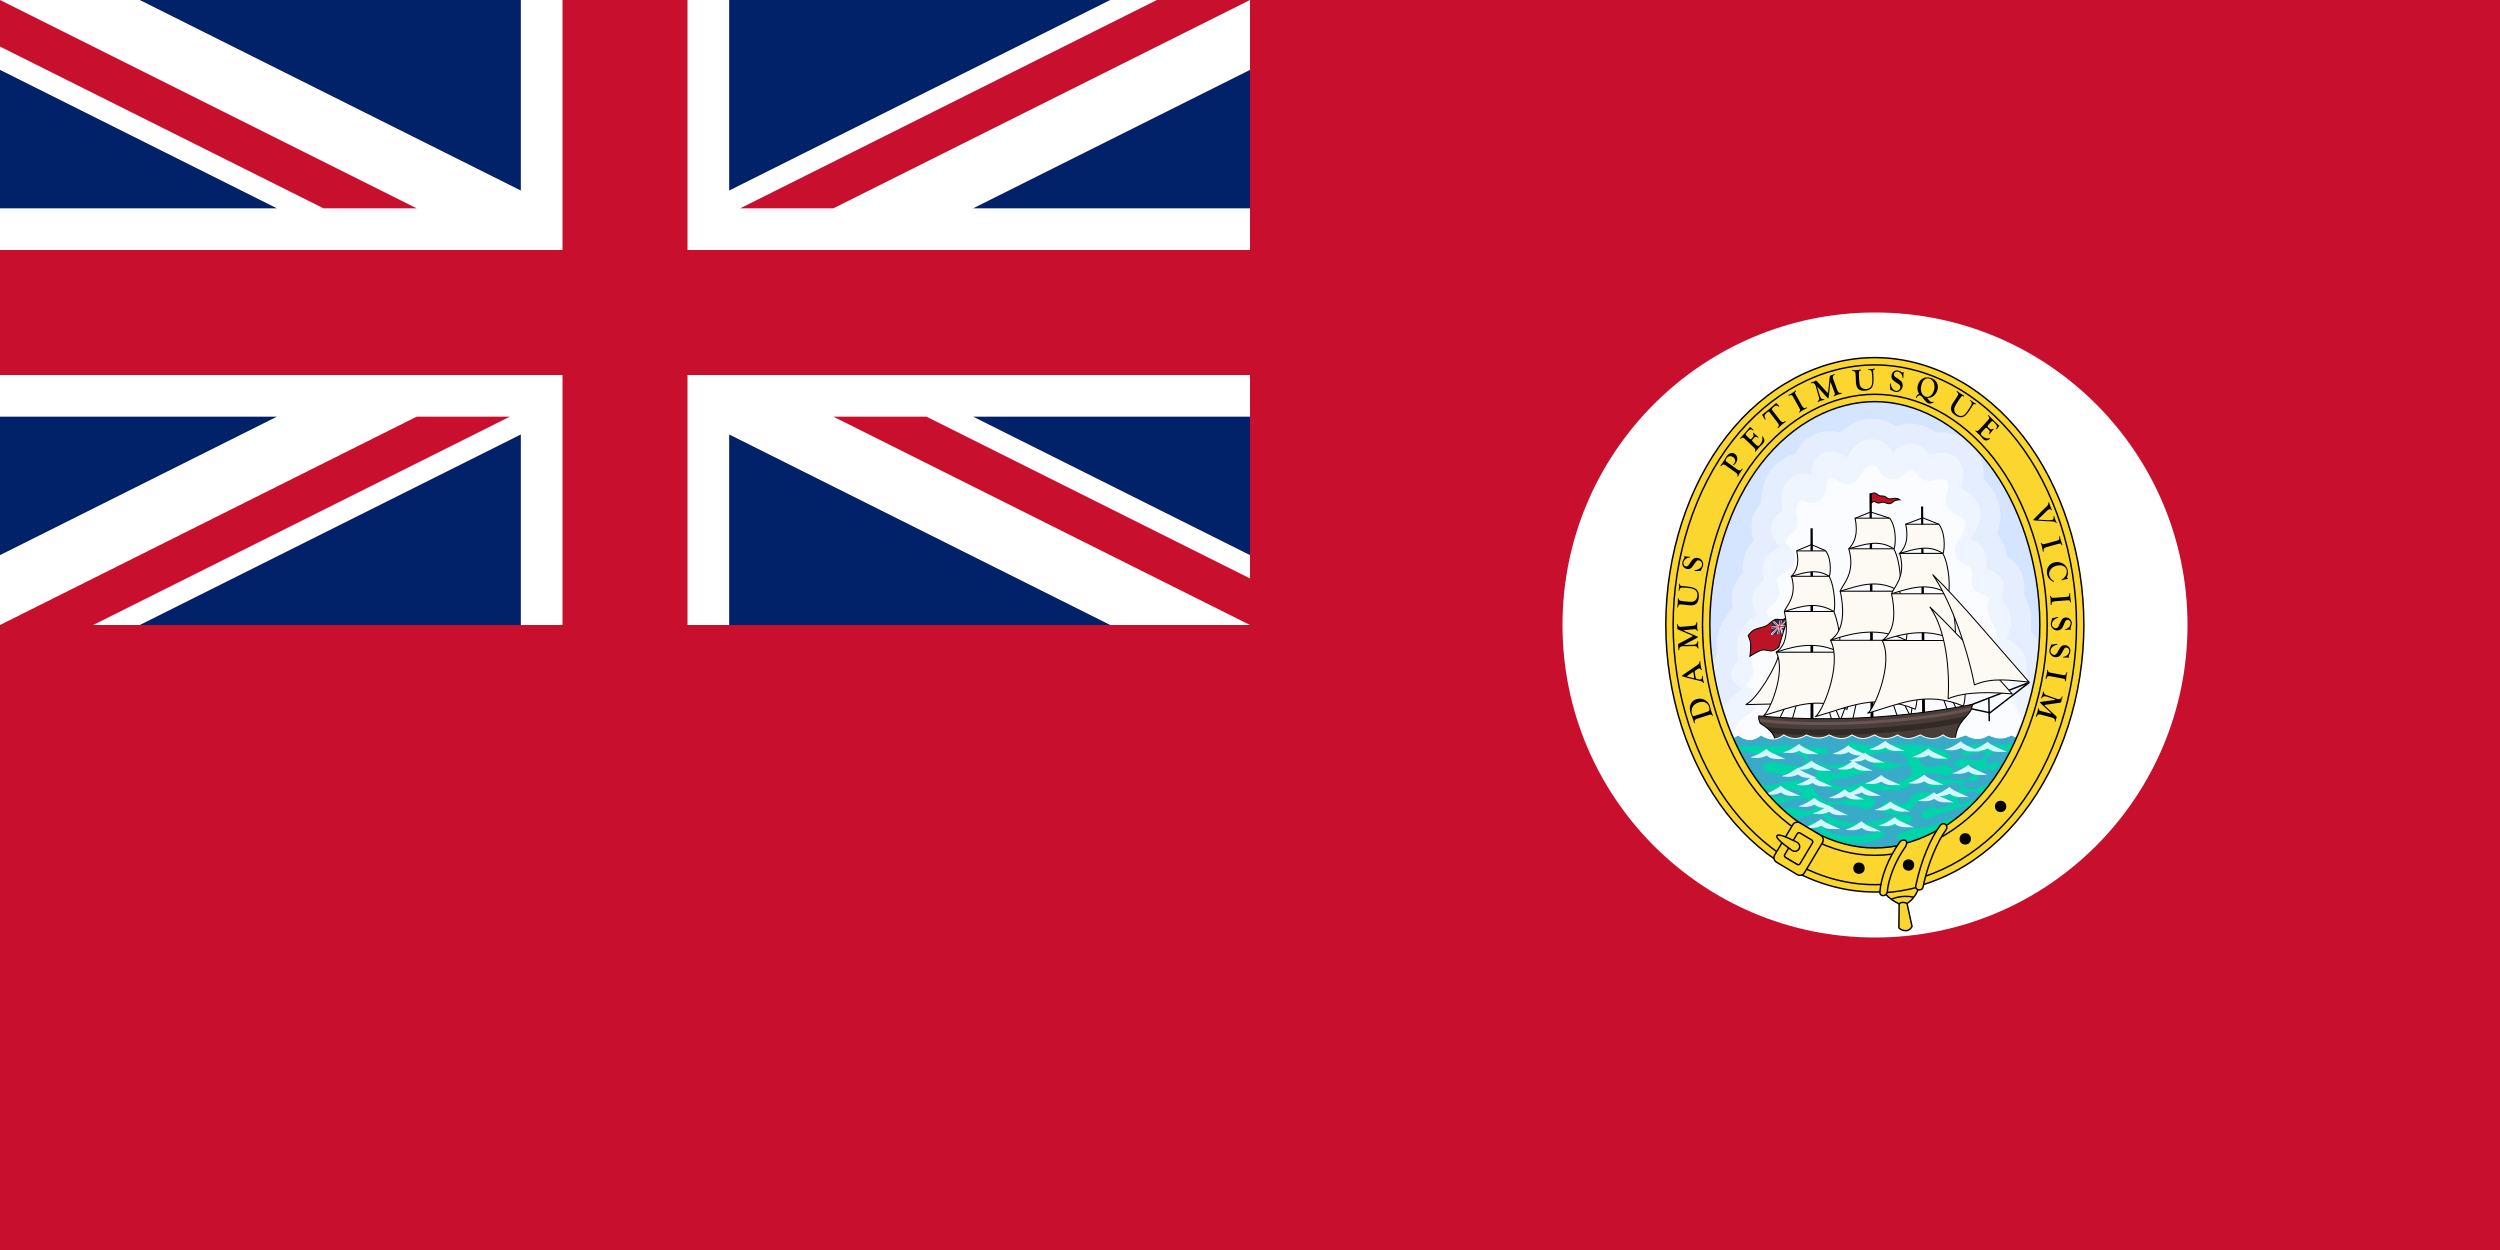 <svg xmlns="http://www.w3.org/2000/svg" width="1000" height="500"><title>Civil Ensign of British Guiana (1906–1919)</title><style><![CDATA[.B{stroke:#000}.C{fill-rule:evenodd}.D{stroke-width:.7}.E{fill:#fad62e}.F{fill:#bb1426}]]></style><path d="M0 0h1000v500H0V0z" fill="#c8102e"/><path d="M0 0h500v250H0z" fill="#012169"/><path d="M0 27.949l110.765 55.383H0v83.334h110.765L0 222.049V250h55.902l152.431-76.217V250h83.334v-76.217L444.098 250h55.901v-27.951l-110.765-55.383h110.765V83.332H389.234l110.765-55.383V0h-55.901L291.667 76.215V0h-83.334v76.215L55.902 0H0z" fill="#fff"/><path d="M499.999 0h-37.268L296.065 83.332h37.268zM166.667 83.332L0 0v18.633l129.399 64.699zM0 250h37.268l166.666-83.334h-37.267zm333.333-83.334L499.999 250v-18.635l-129.398-64.699zM225 0h50v100h225v50H275v100h-50V150H0v-50h225V0z" fill="#c8102e"/><path d="M875 250c0 69.036-55.964 125-125 125s-125-55.964-125-125 55.964-125 125-125 125 55.964 125 125h0z" fill="#fff" class="C"/><g transform="matrix(.587 0 0 .587 662.664 140.724)"><path d="M148.672 8.943c35.952 0 71.428 18.841 96.988 51.648 25.616 32.879 40.449 78.806 40.449 125.43s-14.831 92.552-40.447 125.432c-25.56 32.808-61.039 51.649-96.99 51.648s-71.429-18.841-96.988-51.648c-25.615-32.88-40.448-78.808-40.447-125.432s14.832-92.551 40.447-125.43c25.56-32.807 61.037-51.648 96.988-51.648z" fill="#d5e5ff" class="B D"/><g class="C"><path d="M272.507 259.91l-2.185-7.303c1.926-6.223 1.963-12.703.693-17.338-1.677-6.122-3.751-10.208-4.883-13.029.136-4.621.478-10.478-1.736-17.793-1.536-5.073-5.042-10.107-9.762-14.379.941-5.02.899-9.877-.168-13.92-1.288-4.882-2.94-8.113-4.387-10.762.67-3.662.922-8.13-.928-13.359-1.827-5.165-5.693-9.259-10.482-12.48-.392-3.438-1.312-6.882-3.012-10.133-1.053-2.014-2.41-3.813-3.898-5.502 1.099-2.816 2.039-5.892 2.494-9.604 1.061-8.653-2.862-19.465-11.428-27.35.573-6.151-.46-12.51-4.127-18.76-3.08-5.249-8.58-10.03-15.305-12.086-4.114-1.258-8.467-1.475-12.928-1.008-6.258-4.681-13.904-6.752-20.326-6.035-2.609.291-5.016.865-7.303 1.627-4.813-3.208-10.503-5.061-16.506-5-7.588.077-15.045 3.515-21.002 9.26-3.518-.845-7.334-1.337-11.693-.574-5.631.986-11.96 4.393-16.035 9.957-1.182 1.614-2.122 3.367-2.941 5.189-4.028.866-7.79 2.667-11.215 5.297-7.358 5.651-12.214 15.857-12.078 27.557-1.922 2.264-3.807 4.94-5.215 8.529-1.906 4.859-2.029 11.382-.137 17.799-.913.951-1.832 1.865-2.723 3.084-3.551 4.857-5.018 11.546-4.637 18.625-2.755 3.028-5.135 6.624-6.469 11.137-1.249 4.226-1.215 8.733-.309 13.145-2.922 3.06-5.618 6.576-7.693 10.857-2.912 6.008-4.087 13.327-3.217 20.85-2.442 3.942-4.251 8.606-3.93 14.287.156 2.757.968 5.281 2.041 7.686-4.607 5.161-7.765 10.681-9.117 15.959-2.314 9.031-1.494 15.464-2.062 18.842-1.413 8.404 5.006 16.086 13.527 16.189l221.238 2.654z" fill="#e5eeff"/><path d="M41.593 265.487c1.986-11.799-2.731-23.599 16.814-35.398-10.121-6.785-9.002-13.569-2.655-20.354-4.297-14.538 2.65-23.454 12.389-30.973-6.19-10.323-2.61-17.389 5.31-23.009-4.525-15.735 3.792-18.627 10.619-23.009-13.195-12.423-.7-24.015 1.77-24.779-4.932-22.19 14.611-29.14 19.469-23.009.844-23.024 19.602-17.741 24.436-12.846 8.566-17.484 25.602-14.889 31.316-3.084 3.193-5.709 16.843-11.059 24.838 1.057 22.354-6.781 26.112 12.884 21.18 22.837 23.215 10.886 10.432 30.139 6.195 34.513 10.034 4.282 13.069 11.364 11.312 20.362 14.187 4.975 12.805 12.174 10.811 19.461 3.787 8.515 10.371 15.203 2.655 28.319 15.947 6.527 14.138 18.127 14.159 29.204 2.926 9.44 10.614 18.879 2.655 28.319l7.965 15.044z" fill="#eff5ff"/><path d="M146.576 77.554c-1.94.02-4.67.657-7.693 6.828-1.451 2.96-4.245 5.034-7.499 5.564s-6.562-.547-8.878-2.893c.46.466-.584-.412-1.74-.801s-2.427-.47-2.979-.373-.376-.068-.773.475-1.375 2.406-1.535 6.77c-.143 3.72-2.305 7.065-5.639 8.722s-7.306 1.361-10.357-.771c-.389.112-.767.158-1.381.629-1.768 1.358-4.13 3.753-2.33 11.85 1.001 4.521-1.177 9.148-5.299 11.258-.096.082-.207.167-.414.387-.562.594-1.212 1.544-1.506 2.295-.589 1.501-1.788 1.608 2.492 5.639 2.281 2.148 3.445 5.226 3.156 8.346s-1.998 5.932-4.635 7.625c-4.138 2.656-6.462 4.16-6.85 4.689s-1.248.826.512 6.943c1.195 4.154-.365 8.61-3.891 11.111-2.908 2.064-3.876 3.649-4.076 4.326s-.518 1.611 1.605 5.152c2.652 4.424 1.573 10.133-2.51 13.285-4.256 3.286-7.15 6.415-8.52 9.24s-1.894 5.497-.328 10.795c1.022 3.46.137 7.202-2.328 9.836-1.764 1.885-1.961 2.598-2.02 2.58.246.314.933 1.046 2.91 2.371 2.889 1.937 4.588 5.216 4.505 8.693s-1.936 6.671-4.913 8.469c-8.178 4.937-9.469 7.908-10.393 11.514-.345 1.345-.406 3.24-.508 5.133l193.066 2.316c-1.886-3.652-1.389-8.079 1.258-11.223 1.862-2.208 1.533-1.947.721-4.912s-3.389-7.625-5.314-13.836c-.3-.969-.453-1.978-.455-2.992-.012-6.099.109-10.8-.672-13.379s-1.275-4.016-7.168-6.428c-2.731-1.118-4.843-3.368-5.786-6.165s-.626-5.865.87-8.41c2.833-4.816 2.485-5.982 1.918-8.131s-2.719-5.543-5.1-10.896c-.954-2.146-1.137-4.555-.518-6.82.93-3.398.781-4.81.885-4.518s.301-.708-5.25-2.654c-4.768-1.673-7.587-6.591-6.619-11.551.571-2.925.246-4.308-.266-5.287s-1.56-2.278-5.055-3.77c-3.081-1.315-5.317-4.063-5.98-7.347s.335-6.684 2.665-9.09c.486-.502 4.012-5.737 4.408-8.973s1.256-5.089-7.613-9.248c-2.478-1.162-4.383-3.273-5.285-5.857s-.726-5.422.489-7.874c.826-1.667.872-6.514-.016-8.027-.444-.756-.591-.949-1.588-1.254s-3.3-.576-7.506.699c-4.309 1.307-8.965-.374-11.445-4.133-2.152-3.262-2.965-2.887-4.6-2.705s-3.623 2.367-2.865 1.012c-1.852 3.31-5.39 5.316-9.181 5.203s-7.205-2.323-8.858-5.737c-1.257-2.596-3.39-3.723-5.328-3.703z" fill="#fbfcff"/><use href="#B" class="F"/><path d="M78.788 183.551c.574-.429 1.183-.806 1.867-1.07 1.774-.687 3.932.578 5.707-.108 1.424-.55 3.446-3.015 3.446-3.015l-3.813 12.688-8.177.929z" fill="#252d5b"/><path d="M78.45 187.117l3.561-.3-3.328-2.996.766-.766 3.861 3.295.599-3.961 1.464.1-.666 3.828 4.527-5.292-.599 2.03-3.029 3.428 2.563-.333-.699 1.697-2.297.233 1.265 2.896-.266 1.065-.965.067-1.065-3.528-.632 3.694-1.464.166.899-3.961-3.894 4.393-1.198.067.1-.965 4.094-3.828-3.828.433z" fill="#fff"/><path d="M88.854 181.705l-3.875 4.555h.408l3.332-4.01zm-4.602.652l-.699 4.66-5.137.465-.133.766 5.236-.531-1 4.66.656-.068.932-4.625 3.496-.268.299-.732-3.56.379.699-4.66zm-5.051 1.047l-.273.34 3.4 2.924.611-.068zm5.303 4.691l1.494 3.467.137-.68-1.223-2.65zm-1.496.205l-.611.135-4.08 4.08h.611z" class="F"/></g><g class="B D"><use href="#B" fill="none"/><path d="M146.205 103.024l-.223-6.236s1.779-.73 2.672-.557c1.314.254 2.052 1.523 3.341 1.885.894.251 1.887-.012 2.784.231 1.531.414 2.424 1.811 4.009 1.877 1.51.063 2.498-.396 4.009-.404 1.544-.009 2.922 1.003 2.922 1.003s-1.335.034-2.588.333c-2.03.485-2.558 2.27-4.643 2.357-1.605.067-2.66-.994-4.265-1.047-1.413-.046-1.923.688-3.332.576-.763-.061-1.796-.902-2.552-1.02-.906-.141-2.133 1.002-2.133 1.002z" class="C F"/><path d="M83.875 249.724l21.585-45.227-13.157 46.255 27.136.411-13.979-46.666 19.735 46.666 20.558-55.3-12.54 56.328 31.248-2.467-18.296-53.655 26.93 52.627 8.017-51.6 17.268 47.694 6.167-.822-22.202-46.666m-86.889-61.787l9.994-4.135 9.649 4.135" fill="none"/></g><g class="C"><path d="M253.787 224.789l-45.602 17.617 1.631.354 16.24 3.52.098 5.439 1-.018-.094-5.205.145.031 27.066-20.877-.484-.861zm-2.85 2.172l-23.896 18.428-.164-9.131 24.061-9.297zm-25.051 9.68l.152 8.611-14.379-3.115 14.227-5.496z"/><path d="M95.963 239.651l-35.277.74c7.527-3.346 21.361-26.588 22.696-34.783l11.348-.247z" fill="#fcfaf2" class="B D"/><path d="M104.832 120.26v133.174h2l-.4-118.397-.067-14.777zm41.735-23.813l-1.559.01.744 155.121 2-.01-1.111-138.884-.074-16.238zm35.044 8.928l-1.449.01.744 143.963 2-.01-1.243-132.241z"/></g><g fill="#fcfaf2" class="B C"><g class="D"><path d="M91.891 152.97c3.264-3.457 5.45-8.121 3.598-17.308h19.726c4.596 6.569 2.95 17.581 2.268 17.308-8.392-5.547-17-2.436-25.592 0z"/><path d="M87.06 176.947c.961-3.604 8.954-9.853 4.832-23.977h25.592c4.126 7.406 4.392 22.45 3.242 23.977-12.192-7.275-22.881-3.275-33.666 0z"/><path d="M81.517 204.689c2.217-1.913 9.927-6.704 5.543-27.742h33.666c4.983 12.258 4.525 26.577 3.783 27.742-14.33-7.227-28.661-5.025-42.992 0z"/><path d="M124.508 204.689c6.776 13.101 7.364 33.121 5.192 38.934-22.558-9.234-37.532-1.207-57.01 4.292 3.489-1.172 15.933-29.221 8.827-43.226z"/></g><g stroke-width=".699"><path d="M130.926 134.222c3.91-4.168 6.528-9.793 4.31-20.87h23.63c5.505 7.921 3.534 21.198 2.716 20.87-10.053-6.688-20.364-2.937-30.656 0z"/><path d="M125.138 163.133c1.151-4.345 10.725-11.88 5.788-28.911h30.656c4.943 8.93 5.261 27.069 3.884 28.911-14.604-8.772-27.408-3.948-40.328 0z"/><path d="M118.498 196.583c2.656-2.307 11.891-8.084 6.64-33.45h40.328c5.969 14.781 5.421 32.046 4.531 33.45-17.166-8.714-34.332-6.059-51.498 0z"/><path d="M169.997 196.583c8.116 15.797 8.821 39.936 6.219 46.946-27.022-11.134-44.959-1.455-68.291 5.175 4.18-1.413 19.086-35.234 10.574-52.12z"/></g><g class="D"><path d="M165.614 137.37c3.746-3.966 6.254-9.32 4.129-19.862h22.636c5.274 7.538 3.385 20.174 2.602 19.862-9.63-6.365-19.508-2.795-29.367 0z"/><path d="M160.07 164.884c1.103-4.135 10.274-11.306 5.544-27.514h29.367c4.735 8.499 5.039 25.761 3.721 27.514-13.991-8.348-26.256-3.758-38.632 0z"/><path d="M153.709 196.718c2.544-2.195 11.391-7.693 6.361-31.834h38.632c5.718 14.067 5.193 30.498 4.341 31.834-16.445-8.293-32.889-5.767-49.334 0z"/><path d="M203.043 196.718c7.775 15.034 8.45 38.007 5.957 44.678-25.886-10.596-43.069-1.385-65.42 4.925 4.004-1.345 18.283-33.532 10.129-49.603z"/></g><g stroke-linejoin="round" class="D"><path d="M198.586 236.403c1.252-19.981-1.48-46.847-12.293-62.413 12.827 12.25 36.541 37.116 56.018 59.144-12.399-1.095-31.326-2.056-43.724 3.269z"/><path d="M216.554 226.946c-5.683-28.807-17.557-59.456-28.369-75.022 18.765 18.188 46.091 51.105 65.565 73.13-12.399-1.095-24.797-3.434-37.196 1.891z"/></g></g><use href="#C" fill="#483e37" class="C"/><path d="M135.602 113.288l10.166-4.135 12.75 4.135m11.2 4.136l11.544-4.308 10.855 4.308" fill="none" class="B D"/><g class="C"><path d="M214.824 242.088l-6.766 1.656c-11.053 2.414-26.11 4.585-42.877 6.143-30.783 2.859-67.333 3.632-95.6.15.09.472.282 1.146.607 2.088 28.395 3.398 64.587 2.595 95.176-.246 16.827-1.563 31.942-3.74 43.121-6.182 1.995-.436 3.815-.883 5.547-1.334.198-.394.368-.794.486-1.207l.305-1.068z" fill="#6c5353"/><path d="M211.338 248.008l-3.482.807c-10.994 2.401-26.024 4.572-42.762 6.127-29.097 2.703-63.395 3.535-90.854.676 2.042 1.534 3.497 2.961 4.508 4.352 26.95 2.339 59.1 1.419 86.705-1.145 16.182-1.503 30.745-3.575 41.83-5.91 1.318-1.908 2.766-3.455 4.055-4.906z" fill="#312a25"/></g><g class="D"><use href="#C" fill="none" class="B"/><path d="M39.973 261.061c-4.233 3.328-8.05 3.332-11.691 1.934 6.552 17.222 15.248 33.065 25.791 46.598 25.07 32.179 59.706 50.482 94.6 50.482s69.532-18.303 94.602-50.482c10.531-13.517 19.22-29.337 25.77-46.535-4.203 1.588-8.111.81-11.766-1.996-4.465 2.126-9.201 3.44-15.521 0-4.095 2.158-8.643 3.414-15.523 0-5.174 3.522-10.348 3.043-15.521 0-4.842 1.162-8.944 4.911-15.521 0-5.174 3.601-10.348 2.958-15.521 0-4.309 1.514-7.663 4.698-15.521 0-6.224 3.676-11.169 2.876-15.521 0-4.277 1.57-7.683 4.662-15.521 0-5.174 3.748-10.35 2.794-15.523 0-4.699 2.852-9.884 2.781-15.521 0-4.354 2.871-9.296 3.68-15.521 0-5.174 4.401-10.348 3.058-15.521 0-5.174 4.443-10.348 4.002-15.521 0-6.293 4.476-11.09 2.969-15.521 0z" fill="#37abc8" stroke="#fff"/></g><g class="C"><path d="M55.18 269.384c5.997-1.369 12.13-.58 18.311-.723 10.155-.235 20.438-.574 30.461.723 4.339.561 12.835-1.033 12.694 3.341-.15 4.649-12.915-1.913-13.696 2.672-.629 3.69 6.083 4.671 9.688 5.679 7.079 1.979 14.967-1.638 22.048.334 2.98.83 8.279 1.594 8.017 4.677-.161 1.896-3.485 1.601-5.345 2.004-3.673.797-7.963 2.189-11.986 2.901-2.907.514-6.015-.175-7.034 2.342-1.124 2.777 2.905 1.593 5.658 2.774 5.773 2.478 12.277-2.701 18.791-3.044 6.306-.332 12.621 4.247 18.289 2.042 5.223-2.032 14.701-5.791 12.694-11.024-2.313-6.031-13.09 1.823-19.375.334-2.569-.609-7.555-1.091-7.015-3.675 1.622-7.758 20.341 5.5 23.718-1.67.816-1.733-1.646-3.784-3.341-4.677-10.347-5.45-24.315 3.91-35.076-.668-1.739-.74-4.732-2.263-4.009-4.009 2.919-7.048 9.886-1.084 18.02-1.222 13.358-.228 30.469-2.452 42.444 1.222 3.986 1.223 11.513 3.01 10.356 7.015-1.887 6.529-17.534-5.505-20.377.668-.895 1.943 2.071 4.106 4.009 5.011 4.541 2.121 10.419-2.293 15.033-.334 1.813.77 4.751 2.518 4.009 4.343-2.395 5.887-13.049-1.117-19.041 1.002-5.187 1.834-8.153 7.919-13.362 9.688-8.348 2.834-17.533 1.564-26.607 1.793-7.779.196-15.478 2.341-22.5-.456-5.267-2.098-14.142-6.767-12.026-12.026 2.037-5.063 15.169 4.99 16.369-.334.383-1.7-2.977-1.952-4.677-2.338-13.248-3.013-32.815 8.42-45.017 2.444-1.5-.735-3.733-2.505-3.007-4.009 3.636-7.522 26.327 5.358 29.316-2.444 1.043-2.721-3.635-4.946-6.347-6.013-6.466-2.545-15.313 1.962-23.142 1.476-6.85-.425-12.923-6.419-15.942-1.142-3.766 6.581 4.756 15.981 11.358 19.709 9.795 5.532 23.279-4.804 33.74-.668 5.785 2.287 7.6 10.684 13.362 13.028 10.521 4.28 29.042-10.182 34.074 0 1.056 2.136-2.219 4.598-4.343 5.679-1.998 1.017-4.467-1.398-7.113-1.762-8.53-1.175-18.902-4.392-21.282 2.43-1.146 3.285 4.731 5.541 8.017 6.681 10.37 3.599 18.578 1.355 29.904-.441 5.914-.938 18.619-6.404 20.204-.895.787 2.735-4.618 3.544-7.349 4.343-12.192 3.564-25.4.638-38.082 1.336-4.46.245-12.109-3.285-13.362 1.002-.625 2.138 3.225 3.325 5.345 4.009 7.409 2.391 14.528 1.666 22.38.753 3.83-.446 11.082-4.996 12.362-1.421.908 2.538-3.814 4.09-6.347 5.011-9.802 3.562-17.154 1.656-27.918 1.898-9.126.206-21.703 3.155-29.873-.228-2.547-1.055-6.77-3.481-5.679-6.013 3.438-7.976 22.733 8.024 26.056 0 1.326-3.201-8.675-4.148-7.349-7.349 1.534-3.704 10.214 3.576 12.026 0 .936-1.848-1.82-4.089-3.675-5.011-6.283-3.122-14.81 3.551-21.046.334-1.921-.991-6.457-2.366-5.45-4.279 3.007-5.716 18.314 4.736 21.151-1.065 1.116-2.281-2.33-5.043-4.677-6.013-10.393-4.296-23.749 10.13-35.744.334-1.364-1.114-4.763-4.462-3.007-4.343 9.975.678 30.081 4.714 34.408.668 1.042-.974-1.248-3.398-2.672-3.341-41.294 1.668-46.245-11.254-43.427-1.002 2.461 8.956 10.682 15.274 17.037 22.048 7.612 8.113 15.157 16.968 25.054 22.048 11.895 6.106 25.78 7.688 39.085 9.02 12.192 1.22 24.79 1.68 36.746-1.002 10.8-2.423 21.375-6.952 30.399-13.362 3.597-2.555 10.955-5.723 9.02-9.688-6.719-13.761-41.086 18.59-45.766 4.009-.869-2.709 4.883-2.924 7.349-4.343 4.646-2.672 9.625-1.437 14.48-2.777 5.996-1.654 11.802-5.556 16.556-5.481 6.49.103 11.018 1.662 11.39 4.249.496 3.45 6.637-6.471 4.677-9.354-5.095-7.49-19.246.952-29.096 3.622-4.007 1.086-7.302 2.995-8.987-.282-.939-1.826 2.191-3.722 4.009-4.677 3.767-1.978 8.854.496 12.694-1.336 1.99-.949 5.551-2.653 4.677-4.677-1.148-2.658-4.802-.744-7.944-.716-4.956.045-10.221-.373-14.438 1.384-2.835 1.181-3.839 5.183-6.681 6.347-5.771 2.364-14.926 5.294-18.707.334-1.196-1.569.062-4.536 1.67-5.679 3.725-2.648 9.396 2.217 13.696.668 3.263-1.175 4.465-5.723 7.683-7.015 8.682-3.487 20.086 4.225 28.061-.668 1.401-.86 3.161-2.919 2.338-4.343-3.903-6.751-20.058 6.385-23.384-.668-.541-1.148 1.213-2.42 2.338-3.007 7.712-4.02 18.364 2.722 26.056-1.336 2.6-1.372 6.468-4.298 5.345-7.015-1.89-4.57-12.717 2.526-14.698-2.004-.545-1.245 1.152-2.678 2.338-3.341 4.966-2.774 12.288 2.129 17.037-1.002 1.039-.685 2.314-2.275 1.67-3.341-2.763-4.577-13.638 4.445-16.035-.334-.859-1.712 1.663-3.752 3.341-4.677 7-3.858 17.464-.775 26.425-1.297 6.419-.374 12.24-6.229 14.664-1.042 1.034 2.212-2.815 4.275-5.011 5.345-5.628 2.742-13.533-1.855-18.707 1.67-2.263 1.542-5.295 5.141-3.675 7.349 1.668 2.273 6.714-3.631 8.351-1.336 1.1 1.541-1.03 4.07-2.672 5.011-2.417 1.385-5.876-1.612-8.351-.334-2.717 1.402-2.385 6.116-5.011 7.683-2.303 1.374-6.202-1.305-8.017.668-.905.983-.945 3.064 0 4.009 5.59 5.59 21.902-7.695 23.718 0 .629 2.666-4.684 3.045-7.349 3.675-4.985 1.177-10.823-2.365-15.367 0-2.411 1.255-5.852 4.23-4.677 6.681 1.324 2.761 4.486-.428 8.173-1.193 6.522-1.354 14.686-1.928 17.216 2.864 3.985 7.549-7.506 15.538-13.028 22.048-3.477 4.099-7.759 7.577-12.36 10.356-10.302 6.221-21.682 10.978-33.406 13.696-11.415 2.647-23.397 3.29-35.076 2.338-10.257-.836-20.359-3.595-30.065-7.015-9.207-3.244-18.476-6.98-26.39-12.694-7.534-5.44-13.648-12.726-19.375-20.043-6.075-7.761-19.321-15.887-15.701-25.054 1.439-3.643 9.989.663 11.358-3.007 2.213-5.932-12.331-9.586-10.69-15.701.865-3.223 5.766-3.6 9.02-4.343z" fill="#00d4aa"/><path d="M155.904 265.088c-7.453 5.089-8.001 4.424-11.014 5.813 3.672.435 7.345.811 11.018-1.271 4.384 3.5 8.769 1.917 13.152 2.494-4.612-2.345-11.44-4.69-13.156-7.035zm51.396.305c-7.453 5.089-8.001 4.424-11.014 5.813 3.672.435 7.345.811 11.018-1.271 4.384 3.5 8.767 1.919 13.15 2.496-.386-.196-.806-.393-1.219-.59 2.141-.019 4.283-.386 6.424-1.6 4.384 3.5 8.767 1.917 13.15 2.494-4.612-2.345-11.438-4.69-13.154-7.035-5.448 3.72-7.205 4.362-8.934 4.982-3.954-1.763-8.132-3.526-9.422-5.289zm-110.133 1.836c-7.453 5.089-8.001 4.424-11.014 5.813 3.672.435 7.343.811 11.016-1.271 4.384 3.5 8.769 1.919 13.152 2.496-4.612-2.345-11.438-4.692-13.154-7.037zm33.65.918c-7.453 5.089-8.001 4.424-11.014 5.813 3.672.435 7.345.811 11.018-1.271 2.744 2.191 5.489 2.39 8.232 2.375-4.561 2.862-5.408 2.629-7.93 3.791.752.089 1.504.163 2.256.227-6.633 4.451-7.32 3.946-10.211 5.279 3.672.435 7.345.811 11.018-1.271 4.384 3.5 8.769 1.919 13.152 2.496-4.204-2.138-10.239-4.276-12.574-6.414 2.459.089 4.918-.194 7.377-1.588 4.384 3.5 8.767 1.919 13.15 2.496-4.612-2.345-11.438-4.692-13.154-7.037l-1.123.746c-4.17-1.88-8.822-3.76-10.197-5.641zm54.455 2.141c-7.453 5.089-8.001 4.424-11.014 5.813 3.672.435 7.345.811 11.018-1.271 4.384 3.5 8.767 1.919 13.15 2.496-4.612-2.345-11.438-4.692-13.154-7.037zm-110.439.307c-7.453 5.089-7.999 4.424-11.012 5.813 3.672.435 7.343.811 11.016-1.271 4.384 3.5 8.769 1.919 13.152 2.496-4.612-2.345-11.44-4.692-13.156-7.037zm30.898 7.953c-5.817 3.972-7.432 4.443-9.291 5.117-.064-.074-.137-.147-.191-.221l-1.113.738c-.141.061-.264.108-.416.178l.129.014c-6.069 4.015-6.812 3.592-9.613 4.883 3.672.435 7.345.811 11.018-1.271 2.811 2.245 5.622 2.399 8.434 2.373-5.838 3.836-6.594 3.438-9.355 4.711 3.672.435 7.343.811 11.016-1.271 4.384 3.5 8.769 1.917 13.152 2.494-3.895-1.981-9.361-3.962-12.002-5.943.635.015 1.271.047 1.906.131-3.825-1.946-9.167-3.89-11.859-5.836 2.731.184 5.461-.006 8.191-1.555 4.384 3.5 8.769 1.919 13.152 2.496-4.612-2.345-11.44-4.692-13.156-7.037zm106.715 2.873c-7.453 5.089-7.999 4.424-11.012 5.813 3.672.435 7.343.811 11.016-1.271 4.384 3.5 8.769 1.917 13.152 2.494-4.612-2.345-11.44-4.69-13.156-7.035zm-30.002 6.713c-7.453 5.089-8.001 4.424-11.014 5.813 3.672.435 7.345.811 11.018-1.271 4.384 3.5 8.767 1.919 13.15 2.496-4.612-2.345-11.438-4.692-13.154-7.037zm-29.293.205c-7.453 5.089-8.001 4.424-11.014 5.813 3.672.435 7.343.811 11.016-1.271 4.384 3.5 8.769 1.917 13.152 2.494-4.612-2.345-11.438-4.69-13.154-7.035zm-68.527 7.342c-7.453 5.089-8.001 4.424-11.014 5.813 3.672.435 7.343.811 11.016-1.271 4.384 3.5 8.769 1.917 13.152 2.494-4.612-2.345-11.438-4.69-13.154-7.035zm55.066 0c-4.739 3.236-6.684 4.144-8.248 4.734-1.386-.762-2.515-1.525-3.072-2.287-7.453 5.089-8.001 4.424-11.014 5.813 3.672.435 7.345.811 11.018-1.271 4.384 3.5 8.767 1.919 13.15 2.496-2.205-1.121-4.903-2.244-7.32-3.365 1.83-.114 3.659-.541 5.488-1.578 4.384 3.5 8.769 1.917 13.152 2.494-4.612-2.345-11.438-4.69-13.154-7.035zm59.959.846c-5.415 3.698-7.184 4.355-8.902 4.973-.692-.469-1.245-.938-1.588-1.406-7.453 5.089-8.001 4.424-11.014 5.813 3.672.435 7.343.811 11.016-1.271 4.384 3.5 8.769 1.919 13.152 2.496-2.918-1.484-6.717-2.969-9.553-4.453 2.297.034 4.594-.307 6.891-1.609 4.384 3.5 8.769 1.919 13.152 2.496-4.612-2.345-11.438-4.692-13.154-7.037zm-92.082 7.414c-7.453 5.089-8.001 4.424-11.014 5.813 3.672.435 7.345.811 11.018-1.271 2.249 1.796 4.499 2.249 6.748 2.348-4.603 2.894-5.444 2.652-7.975 3.818 3.672.435 7.343.811 11.016-1.271 4.384 3.5 8.769 1.919 13.152 2.496-3.241-1.649-7.547-3.297-10.434-4.945.214.019.428.023.643.051a61.99 61.99 0 0 0-2.24-1.072c-.472-.357-.864-.713-1.125-1.07l-.502.334c-3.913-1.743-8.012-3.486-9.287-5.229zm52.008 2.447c-7.453 5.089-8.001 4.424-11.014 5.813 3.672.435 7.345.811 11.018-1.271 4.384 3.5 8.767 1.919 13.15 2.496-4.612-2.345-11.438-4.692-13.154-7.037zm2.754 10.707c-7.453 5.089-8.001 4.424-11.014 5.813 3.672.435 7.343.811 11.016-1.271 4.384 3.5 8.769 1.919 13.152 2.496-4.612-2.345-11.438-4.692-13.154-7.037zm-50.172 1.225c-7.453 5.089-8.001 4.424-11.014 5.813 3.672.435 7.343.811 11.016-1.271 4.384 3.5 8.769 1.917 13.152 2.494-4.612-2.345-11.438-4.69-13.154-7.035zm27.533 1.529c-7.453 5.089-8.001 4.424-11.014 5.813 3.672.435 7.343.811 11.016-1.271 4.384 3.5 8.769 1.919 13.152 2.496-4.612-2.345-11.438-4.692-13.154-7.037z" fill="#d5f6ff"/></g><g class="B E"><path d="M148.672 6.443c-36.824.001-72.997 19.285-98.961 52.611-26.02 33.399-40.974 79.815-40.975 126.967s14.954 93.57 40.975 126.969c25.964 33.327 62.137 52.611 98.961 52.611s72.998-19.284 98.963-52.611c26.021-33.399 40.975-79.816 40.975-126.969s-14.956-93.568-40.977-126.967c-25.964-33.326-62.137-52.611-98.961-52.611zm0 25c28.065 0 57.3 14.816 79.238 42.975 21.882 28.086 35.699 69.844 35.699 111.604s-13.816 83.519-35.697 111.605c-21.938 28.158-51.174 42.975-79.24 42.975s-57.301-14.816-79.238-42.975c-21.881-28.086-35.697-69.846-35.697-111.605s13.816-83.518 35.697-111.604c21.937-28.158 51.173-42.974 79.238-42.975z"/><path d="M148.672 3.943c-37.697.001-74.565 19.728-100.934 53.574C21.313 91.436 6.236 138.341 6.236 186.021s15.077 94.587 41.502 128.506c26.369 33.846 63.237 53.574 100.934 53.574s74.567-19.728 100.936-53.574c26.425-33.919 41.502-80.824 41.502-128.506s-15.079-94.586-41.504-128.504C223.237 23.672 186.369 3.943 148.672 3.943zm0 5c35.952 0 71.428 18.841 96.988 51.648 25.616 32.879 40.449 78.806 40.449 125.43s-14.831 92.552-40.447 125.432c-25.56 32.808-61.039 51.649-96.99 51.648s-71.429-18.841-96.988-51.648c-25.615-32.88-40.448-78.808-40.447-125.432s14.832-92.551 40.447-125.43c25.56-32.807 61.037-51.648 96.988-51.648zm0 20c-28.945 0-58.873 15.265-81.211 43.938-22.306 28.631-36.224 70.83-36.225 113.141s13.919 84.511 36.225 113.143c22.338 28.672 52.265 43.937 81.211 43.938s58.875-15.265 81.213-43.937c22.306-28.632 36.225-70.831 36.225-113.143s-13.92-84.509-36.227-113.141c-22.338-28.672-52.266-43.938-81.211-43.937zm0 5c27.186 0 55.728 14.367 77.266 42.012 21.457 27.541 35.172 68.859 35.172 110.066s-13.713 82.527-35.17 110.068c-21.537 27.644-50.082 42.012-77.268 42.012s-55.729-14.367-77.266-42.012c-21.456-27.541-35.17-68.86-35.17-110.068s13.714-82.526 35.17-110.066c21.537-27.644 50.08-42.011 77.266-42.012z"/></g><path d="M24.088 246.733c.21.699.444 1.148.7 1.347.204.166.642.141 1.313-.074l8.414-2.701.836-.398c.676-.455.801-1.388.376-2.799-.461-1.529-1.339-2.577-2.634-3.144s-2.815-.571-4.559-.011c-1.827.587-3.154 1.603-3.979 3.05s-.981 3.024-.467 4.731zm-.975-.59c-.674-2.237-.658-4.208.046-5.914s1.978-2.855 3.821-3.447c2.375-.762 4.539-.463 6.494.899a7.34 7.34 0 0 1 2.902 4.006l.425 1.697.402 1.477.816 2.31.272.585c.046.152-.026.258-.216.319-.131.042-.237-.014-.32-.167-.199-.382-.446-.606-.74-.673s-.745-.004-1.353.192l-8.363 2.685c-.614.197-1.035.524-1.263.98s-.245 1.003-.053 1.642c.062.204.009.333-.158.387-.116.037-.204.018-.265-.056s-.136-.257-.223-.547l-.434-1.51-.296-.914-.653-1.668-.838-2.282zm-2.389-25.002c.014.082.274.188.779.319l.448.117 2.844.706.267.067a.61.61 0 0 0 .269.024c.224-.041.294-.307.209-.796l-.522-3.018c-.045-.258-.136-.375-.275-.349a.52.52 0 0 0-.159.082l-.1.071-2.792 1.894c-.669.453-.992.748-.969.883zm-3.588-.192c-.019-.109.225-.348.733-.716l.482-.342 9.526-6.552c.481-.327.822-.671 1.025-1.032s.304-.797.304-1.31c-.001-.126.083-.205.252-.236.182-.034.284.029.304.187a3.85 3.85 0 0 1 .009.399c-.019.545.073 1.401.274 2.566.203 1.172.394 1.96.574 2.363a1.02 1.02 0 0 1 .089.258c.033.191-.043.303-.228.337-.093.017-.175-.045-.247-.186-.149-.31-.361-.55-.637-.721s-.545-.232-.81-.183c-.37.068-1.133.514-2.287 1.338-.352.254-.537.497-.555.728s.089 1.02.322 2.365l.24 1.387.317.888c.156.231.64.436 1.454.615l.817.175a1.66 1.66 0 0 0 .688.02c.831-.153 1.209-.841 1.133-2.063-.012-.265.063-.408.223-.431.175-.018.282.089.322.321.021.123.03.301.026.534-.015.467.009.879.07 1.233.055.321.179.833.371 1.537l.253.978c.033.191-.031.301-.193.331-.135.025-.253-.052-.353-.231a1.68 1.68 0 0 0-.77-.772c-.338-.167-1.025-.379-2.061-.638l-6.7-1.641-1.098-.282-2.05-.602-1.013-.319.03-.005-.408-.094c-.272-.063-.414-.131-.427-.207zm-3.258-35.081c-.011-.242.077-.368.265-.377.155-.008.243.081.265.266.078.645.31 1.087.697 1.327s1.026.337 1.917.292l.683-.045 6.236-.559.411-.031c.924-.047 1.601-.248 2.031-.605s.666-.919.711-1.688c.018-.194.113-.296.284-.304.185-.009.288.22.311.689a6.08 6.08 0 0 1-.026.665l-.064 1.796c.034.724.097 1.325.188 1.804l.147.925c.008.172-.073.263-.245.271-.13.007-.227-.088-.291-.284-.126-.385-.309-.653-.551-.802s-.593-.212-1.055-.189l-.471.034-6.646.633c-.18.016-.268.066-.265.149.005.104.196.237.572.399l8.192 3.509.308.129c.424.178.643.332.655.462.014.151-.342.423-1.068.817l-1.019.579-7.008 3.673-.147.08c-.046.03-.067.073-.064.128.005.11.145.158.42.144l.322-.006 5.077-.127.402-.01.939-.141c.975-.243 1.552-.815 1.731-1.717.061-.314.17-.476.327-.484.178-.009.273.108.284.351.009.187.003.41-.017.668l-.062.744c-.017.189-.017.46 0 .813.03.631.081 1.122.155 1.473.05.227.078.399.084.517.01.215-.074.327-.252.336-.123.006-.216-.072-.279-.235-.199-.523-.526-.896-.983-1.119s-1.079-.314-1.868-.274l-6.601.057-.673.003c-.802.04-1.423.274-1.862.701s-.641.992-.608 1.697c.012.262-.076.398-.264.408-.195.01-.3-.134-.314-.431l-.001-.239.013-.603-.01-.425a7.15 7.15 0 0 0-.107-.95l-.125-.908a1 1 0 0 1 .586-1.006l8.795-4.703c.386-.206.573-.372.56-.496s-.156-.244-.429-.361l-8.239-3.496c-.78-.328-1.27-.566-1.472-.715a.76.76 0 0 1-.32-.607c-.005-.097-.001-.249.009-.458a5.88 5.88 0 0 0 .001-.623c-.013-.283-.054-.631-.121-1.043l-.053-.475zm.135-12.003c.006-.076.027-.216.063-.421l.278-2.013.075-2.249.019-.715c.029-.358.141-.528.336-.512.108.009.179.043.215.102s.066.193.089.403c.046.427.175.722.387.886s.641.291 1.285.381l2.511.383 1.774.132c1.616.139 2.774.15 3.472.034a3.44 3.44 0 0 0 1.846-.938c.809-.769 1.265-1.803 1.37-3.104.107-1.328-.186-2.434-.881-3.319-.47-.595-1.189-1.05-2.158-1.365s-2.378-.553-4.226-.712l-.811-.07-2.056-.125c-.624-.012-1.122.147-1.495.476s-.584.802-.633 1.417c-.022.269-.132.396-.331.378-.158-.014-.235-.086-.231-.218a.73.73 0 0 1 .05-.236c.03-.116.073-.387.128-.815l.14-1.096.044-1.02-.012-.921.008-.344c.015-.187.111-.273.289-.257.137.012.212.104.225.278l.038.397c.044.542.578.857 1.604.946l.87.065 1.227.126c1.925.166 3.469.397 4.633.695s2.047.691 2.652 1.18c1.468 1.173 2.102 3.003 1.901 5.489-.142 1.756-.572 3.092-1.29 4.008-.979 1.24-2.725 1.752-5.238 1.536l-3.86-.447-1.822-.125c-.453-.039-.777-.02-.971.057s-.37.256-.526.535c-.181.326-.318.697-.412 1.114-.063.266-.176.392-.34.378-.178-.015-.257-.14-.238-.374zm3.532-30.496c.121-.638.356-1.239.706-1.802l.403-.627c.175-.282.275-.487.299-.616.018-.095.014-.198-.013-.31l-.115-.425a.38.38 0 0 1-.009-.171c.027-.143.149-.192.367-.148l.797.182c.125.025.245.042.36.051l.994.066.919.082a1.23 1.23 0 0 1 .202.02c.284.057.409.171.377.341-.023.123-.165.186-.424.19-.955.012-1.841.347-2.66 1.007s-1.312 1.434-1.481 2.323c-.116.611-.017 1.184.295 1.72s.739.858 1.281.967c.503.101.975-.012 1.416-.339.285-.211.822-.939 1.609-2.184.943-1.482 1.77-2.424 2.481-2.824.854-.47 1.801-.6 2.84-.39 1.145.231 2.06.86 2.746 1.888s.921 2.116.703 3.264c-.089.469-.384 1.182-.887 2.139l-.494.99c-.118.301-.21.471-.276.511s-.243.048-.531.025c-.315-.028-.781-.016-1.398.036-.942.078-1.538.092-1.787.042-.315-.064-.453-.201-.413-.412.018-.095.109-.148.274-.157 1.188-.107 2.243-.495 3.165-1.165s1.466-1.448 1.634-2.334c.13-.688-.007-1.354-.411-1.998s-.933-1.032-1.587-1.164c-.516-.104-.968-.049-1.355.166s-.793.641-1.219 1.276l-.964 1.417c-.909 1.337-1.694 2.21-2.356 2.621s-1.46.522-2.394.333c-1.086-.219-1.924-.767-2.516-1.644s-.785-1.859-.58-2.945zM47.16 71.893c1.065-1.615 2.169-2.561 3.312-2.838a3.29 3.29 0 0 1 2.795.531c.905.645 1.442 1.538 1.609 2.678s-.082 2.215-.747 3.224c-.361.547-.733.988-1.116 1.322s-.65.448-.799.341-.176-.23-.082-.373c.022-.034.061-.074.115-.119a3.87 3.87 0 0 0 .73-.813c.451-.684.608-1.4.47-2.147s-.54-1.358-1.207-1.833c-.831-.592-1.678-.818-2.54-.68s-1.56.611-2.092 1.418c-.411.624-.599 1.106-.563 1.448s.312.695.827 1.062l6.234 4.44c1.04.741 1.774 1.159 2.202 1.255.512.114 1-.12 1.464-.701l.275-.344c.113-.146.245-.164.396-.056s.156.27.013.487a3.31 3.31 0 0 1-.18.236l-.397.546-.924 1.288-.212.339c-.267.404-.59.986-.969 1.746l-.311.57c-.12.182-.248.229-.385.14-.13-.085-.163-.213-.098-.385.192-.511.185-.947-.02-1.308s-.714-.831-1.526-1.409l-6.337-4.514c-.631-.449-1.174-.653-1.629-.612s-.906.334-1.354.88c-.168.191-.324.235-.47.131-.163-.116-.163-.297-.001-.542a6.69 6.69 0 0 1 .291-.384l1.499-2.141.618-.994.568-.992.542-.897zm9.714-13.054c.031-.036.103-.108.216-.216l.337-.368.708-.746 2.582-2.873 2.649-3.148a1.16 1.16 0 0 1 .087-.114c.13-.148.276-.145.438.009.113.107.327.283.644.526l.974.811c.372.354.477.634.313.84-.079.101-.229.046-.45-.164-.485-.461-.999-.61-1.544-.446s-1.182.66-1.912 1.489l-.825.936-.401.578c-.151.336-.019.702.398 1.099l.295.295 1.597 1.519c.456.434.776.675.96.722s.393-.062.627-.328l.196-.237.29-.345.575-.653c.447-.507.526-1.152.237-1.934l-.203-.518c-.048-.129-.028-.248.06-.358s.207-.107.344.023a9.52 9.52 0 0 1 .307.326l.312.32c.157.149.543.477 1.16.983l1.023.893.381.349c.069.065.108.117.119.156.011.048-.007.105-.057.171-.103.137-.266.128-.489-.028-.475-.33-.927-.478-1.354-.442a1.23 1.23 0 0 0-.657.27c-.204.159-.537.502-1 1.028l-.459.521c-.216.245-.328.447-.336.604s.083.353.271.589c.218.264.591.647 1.121 1.151l.661.629c.691.657 1.237 1.074 1.64 1.25.297.123.537.163.719.12s.381-.187.597-.432c1.828-2.075 2.418-4.009 1.768-5.801-.028-.092-.033-.152-.015-.183.035-.06.093-.092.173-.095s.152.025.216.086c.483.459.832 1.04 1.047 1.742.186.59.214 1.132.082 1.626s-.443 1.019-.933 1.575a14.29 14.29 0 0 1-1.016 1.032l-.862.813a20.28 20.28 0 0 0-1.21 1.283l-1.43 1.764-.375.473c-.108.122-.22.137-.338.044-.093-.079-.11-.198-.051-.358.149-.394.209-.7.182-.919s-.169-.506-.424-.861c-.21-.303-.538-.667-.984-1.092l-5.832-5.548c-.549-.522-1.004-.784-1.364-.784s-.838.255-1.433.767c-.141.119-.275.118-.401-.001-.116-.11-.099-.249.049-.417zm24.213-23.68c.285-.237.531-.238.737-.004l.486.547c.075.087.269.282.582.587l.583.639c.136.177.134.325-.007.442-.12.1-.283.067-.488-.099-.495-.412-.982-.601-1.461-.566s-1.012.296-1.598.782c-.789.654-1.232 1.126-1.329 1.414s.047.684.433 1.186l4.686 6.098c.701.912 1.325 1.453 1.873 1.622s1.16.008 1.838-.484c.2-.139.368-.119.504.057.098.127.066.258-.095.391l-.201.153-.603.46-1.024.742-.318.251-.792.696-1.644 1.53-.35.341c-.161.134-.293.127-.397-.018-.087-.124-.121-.223-.101-.297s.103-.181.251-.322c.385-.363.581-.776.588-1.237s-.174-.932-.543-1.413l-.3-.374-5.527-7.191c-.328-.426-.712-.457-1.154-.09-1.038.861-1.686 1.528-1.945 1.999-.183.348-.263.633-.24.858s.184.696.482 1.416l.112.279c.113.27.109.455-.011.555-.173.144-.319.127-.437-.049-.111-.155-.247-.388-.408-.696l-.464-.77-.461-.799-.325-.539c-.141-.228-.113-.424.084-.587a4.65 4.65 0 0 1 .278-.203 15.09 15.09 0 0 0 .883-.692l1.601-1.302 1.912-1.546 3.801-3.319.51-.448zm13.506-8.643c.19-.114.325-.098.406.047.06.108.085.189.077.243s-.066.124-.172.211c-.377.321-.577.6-.603.839s.105.616.39 1.132l4.239 7.659.568.858c.325.421.69.674 1.095.759s.824-.001 1.258-.261c.283-.169.475-.163.575.018.097.175-.042.374-.418.599a8.24 8.24 0 0 1-.719.366l-1.901.956c-.577.345-1.015.649-1.314.914-.256.231-.448.384-.575.46s-.243.06-.349-.049l-.058-.063.134-.362c.331-.404.502-.76.514-1.065s-.126-.719-.415-1.24l-.433-.804-3.96-7.155c-.305-.551-.614-.887-.928-1.01s-.738-.077-1.272.139c-.322.127-.537.192-.646.196s-.194-.049-.256-.16c-.095-.172-.072-.296.07-.373a4.19 4.19 0 0 1 .508-.206c.235-.075.597-.259 1.088-.552l1.169-.78.602-.43 1.328-.887zm26.32-11.286c.221-.078.361-.025.421.159.049.151-.009.263-.174.337-.576.255-.921.607-1.037 1.058s-.031 1.111.255 1.983l.229.665 2.225 6.035.141.4c.296.904.668 1.521 1.115 1.848s1.033.408 1.756.24c.185-.035.304.031.359.198.059.181-.125.347-.552.498a5.6 5.6 0 0 1-.622.158l-1.679.432c-.66.233-1.199.461-1.617.684l-.816.401c-.157.056-.263 0-.318-.168-.042-.127.019-.25.183-.368.322-.231.519-.487.591-.768s.034-.647-.114-1.099l-.16-.458-2.405-6.421c-.064-.175-.134-.248-.21-.221-.095.034-.166.259-.213.678l-1.004 9.097-.035.341c-.049.47-.131.729-.248.778-.135.055-.485-.223-1.048-.834l-.814-.851-5.317-5.942-.114-.124c-.04-.037-.085-.047-.136-.029-.1.036-.107.188-.019.456l.094.318 1.508 5.003.12.396.387.893c.492.901 1.179 1.316 2.062 1.245.307-.026.486.037.537.191.057.174-.025.301-.247.379a4.95 4.95 0 0 1-.623.167l-.705.143c-.179.035-.43.11-.753.224-.576.204-1.016.39-1.32.559-.196.112-.348.187-.455.225-.196.069-.323.017-.38-.157-.04-.121.008-.234.141-.341.429-.342.685-.769.766-1.284s-.005-1.157-.257-1.929l-1.859-6.535-.187-.667c-.257-.785-.643-1.336-1.158-1.654s-1.094-.363-1.736-.136c-.239.085-.389.035-.449-.15-.063-.191.042-.334.313-.43l.221-.067.561-.154.391-.127a6.6 6.6 0 0 0 .85-.368l.806-.375c.416-.147.78-.046 1.091.305l6.759 7.432c.297.326.501.466.612.419s.183-.222.216-.526l.978-9.139c.09-.864.176-1.416.259-1.657s.241-.403.474-.485c.088-.031.23-.07.426-.117a5.54 5.54 0 0 0 .577-.17c.259-.091.569-.227.932-.408l.425-.184zm12.578-2.723a4.9 4.9 0 0 1 .41.001l1.956-.021c.65-.046 1.366-.134 2.15-.263l.684-.088c.345-.025.524.064.537.265.008.111-.014.19-.065.235s-.174.096-.37.152c-.399.112-.661.288-.785.529s-.18.698-.169 1.369l.014 2.62.142 1.831c.111 1.67.274 2.853.49 3.548a3.6 3.6 0 0 0 1.17 1.742c.853.709 1.906 1.018 3.159.929 1.28-.092 2.288-.559 3.025-1.401.495-.569.82-1.372.974-2.408s.168-2.51.042-4.42l-.055-.838-.191-2.117c-.083-.638-.309-1.123-.678-1.453s-.851-.474-1.443-.432c-.26.019-.396-.075-.41-.281-.011-.163.047-.253.173-.269a.67.67 0 0 1 .232.015c.115.013.38.015.794.007l1.064-.023.977-.11.874-.152.328-.043c.18-.013.276.072.288.256.009.141-.067.232-.231.272l-.372.099c-.509.126-.729.72-.659 1.78l.07.898.065 1.271c.132 1.99.144 3.6.035 4.833s-.35 2.194-.724 2.884c-.895 1.676-2.541 2.599-4.936 2.771-1.692.121-3.027-.116-4.006-.71-1.327-.812-2.077-2.516-2.249-5.113l-.156-4.007-.155-1.879c-.031-.468-.098-.796-.201-.982s-.299-.339-.588-.456c-.337-.135-.711-.219-1.122-.252-.263-.024-.4-.12-.411-.29-.012-.184.094-.284.32-.3zm30.829.201c.619.095 1.207.31 1.765.646l.622.386c.279.168.481.261.606.28a.66.66 0 0 0 .297-.028l.403-.138a.34.34 0 0 1 .164-.017c.138.021.191.145.159.372l-.139.831a3.23 3.23 0 0 0-.033.374l-.018 1.028-.036.952a1.54 1.54 0 0 1-.01.209c-.042.295-.146.43-.311.405-.119-.018-.186-.161-.202-.428-.055-.984-.418-1.883-1.09-2.697s-1.439-1.287-2.301-1.42c-.593-.091-1.139.036-1.64.383s-.791.802-.871 1.366c-.075.523.056 1.005.391 1.445.216.284.94.804 2.173 1.559 1.468.904 2.411 1.714 2.828 2.428.491.859.659 1.829.505 2.911-.17 1.191-.733 2.164-1.689 2.919s-1.992 1.047-3.106.876c-.455-.07-1.154-.342-2.097-.816l-.975-.464c-.294-.108-.462-.195-.504-.261s-.057-.248-.048-.547c.013-.326-.02-.806-.098-1.44-.118-.968-.159-1.582-.122-1.841.047-.328.172-.476.377-.445.093.014.147.106.163.276.157 1.22.579 2.29 1.265 3.21s1.459 1.445 2.319 1.577c.668.103 1.302-.069 1.902-.516s.949-1.01 1.046-1.69c.077-.537.003-1.001-.222-1.39s-.652-.789-1.282-1.198l-1.406-.928c-1.327-.876-2.202-1.645-2.628-2.309s-.568-1.481-.43-2.454c.161-1.129.649-2.02 1.466-2.671s1.751-.896 2.805-.733zm21.842 5.664c-1.154-.441-2.221-.356-3.201.256s-1.733 1.66-2.259 3.145c-.707 1.996-.839 3.812-.395 5.447s1.362 2.719 2.754 3.251c1.172.448 2.281.33 3.327-.354s1.848-1.815 2.407-3.392c.637-1.799.7-3.51.187-5.133s-1.453-2.696-2.821-3.22zm1.154-.376c1.802.689 3.053 1.816 3.751 3.381s.717 3.278.058 5.139c-.474 1.337-1.191 2.441-2.151 3.312-.566.518-1.158.897-1.774 1.137s-1.371.389-2.264.446c-.248.017-.387.058-.417.124-.039.092.094.313.399.665l.798.934c.384.452.828.775 1.33.967.337.129.769.104 1.296-.075.077-.027.14-.035.189-.023s.088.065.114.159.027.171-.001.23c-.057.125-.353.294-.886.509-1.04.412-1.921.479-2.644.203-.438-.168-.865-.443-1.28-.827s-.954-1-1.614-1.85l-1.638-1.98c-.285-.295-.585-.503-.899-.623-.48-.183-.956-.134-1.43.149s-.814.718-1.022 1.306c-.07.198-.183.267-.338.208-.191-.073-.241-.239-.149-.498l.226-.723.339-.564c.274-.343.732-.672 1.373-.987.08-.039.126-.074.137-.105.015-.043-.076-.221-.273-.535-.476-.756-.747-1.67-.814-2.742a7.85 7.85 0 0 1 .445-3.144c.714-2.016 1.915-3.411 3.602-4.183s3.533-.776 5.537-.009zm17.535 8.777c.061.041.17.127.327.257l1.575 1.206 1.87 1.134.597.356c.29.196.381.378.276.548-.058.093-.121.143-.188.148s-.194-.032-.384-.11c-.383-.16-.695-.183-.933-.067s-.548.445-.928.988l-1.506 2.102-.947 1.551c-.879 1.403-1.433 2.45-1.663 3.141s-.255 1.398-.074 2.122c.271 1.099.933 2.005 1.986 2.716 1.075.727 2.151.984 3.227.771.725-.145 1.449-.584 2.173-1.315s1.587-1.9 2.592-3.505l.441-.704 1.073-1.81c.304-.562.404-1.09.3-1.585s-.405-.911-.903-1.247c-.218-.147-.273-.307-.165-.48.086-.137.184-.173.294-.107.043.021.102.073.177.157a8.27 8.27 0 0 0 .63.502l.863.647.844.523.786.425.287.171c.151.102.179.231.082.385-.074.119-.188.143-.342.073l-.354-.153c-.48-.217-.999.119-1.556 1.01l-.464.761-.685 1.056c-1.046 1.672-1.97 2.966-2.769 3.883s-1.549 1.534-2.248 1.852c-1.685.779-3.534.488-5.547-.872-1.422-.961-2.351-1.984-2.789-3.071-.59-1.478-.202-3.308 1.164-5.49l2.195-3.298.964-1.597c.246-.394.383-.697.409-.91s-.043-.457-.206-.732c-.191-.319-.441-.619-.75-.903-.196-.183-.25-.346-.161-.488.097-.154.24-.167.429-.039zm21.451 16.52c.034.033.102.109.204.228l.348.357.704.75 2.715 2.738 2.977 2.813c.043.033.079.064.108.092.14.138.134.29-.017.455a9.93 9.93 0 0 0-.519.659l-.799.996c-.348.38-.619.483-.814.309-.095-.084-.04-.239.166-.464.453-.494.606-1.026.459-1.595s-.612-1.241-1.395-2.016l-.885-.875-.548-.428c-.32-.164-.675-.033-1.065.392l-.289.301-1.493 1.629c-.426.465-.664.793-.714.983s.052.409.303.658l.225.208.326.308.617.61c.479.474 1.098.569 1.856.284l.503-.201c.125-.047.239-.024.344.069s.099.217-.029.357a9.99 9.99 0 0 1-.32.312l-.314.318a29.43 29.43 0 0 0-.968 1.186l-.879 1.046-.343.389c-.064.07-.115.11-.152.121-.047.011-.101-.01-.164-.062-.13-.109-.118-.279.036-.507.327-.487.477-.953.452-1.398-.016-.244-.098-.473-.247-.687s-.472-.567-.97-1.059l-.493-.487c-.232-.229-.423-.35-.574-.361s-.342.079-.572.27c-.258.221-.634.602-1.129 1.142l-.618.675c-.646.705-1.057 1.265-1.235 1.68-.124.306-.167.554-.129.744s.173.399.404.629c1.961 1.94 3.81 2.59 5.547 1.95.089-.027.147-.031.176-.012.057.038.087.098.088.181a.31.31 0 0 1-.087.223 3.75 3.75 0 0 1-1.696 1.053c-.572.182-1.094.2-1.567.054s-.972-.48-1.498-1c-.309-.305-.633-.664-.973-1.075l-.765-.912c-.282-.335-.685-.762-1.211-1.282l-1.67-1.52-.448-.399c-.116-.114-.128-.232-.036-.352.078-.095.193-.111.346-.046.376.162.67.231.881.207s.49-.166.837-.424c.296-.213.653-.546 1.07-1.002l5.452-5.951c.513-.56.774-1.027.781-1.402s-.229-.875-.71-1.504c-.111-.149-.108-.288.009-.416.108-.118.242-.098.401.059zm46.277 73.143c.043.116-.016.205-.176.269-.147.058-.276-.003-.387-.182a1.52 1.52 0 0 0-.899-.7c-.391-.117-1.146-.206-2.265-.267l-3.77-.165-4.149-.259-2.18-.138-1.419-.117c-.327-.013-.525-.111-.592-.293-.046-.124-.007-.252.116-.383l.395-.412.482-.468 4.186-4.287 2.803-2.718c.983-.899 1.611-1.552 1.883-1.958a1.84 1.84 0 0 0 .298-1.341c-.044-.278.014-.448.174-.511.173-.068.293-.012.359.168.019.051.049.15.089.297a11.49 11.49 0 0 0 .372 1.17l.556 1.639.418.997.345.826c.067.18.014.304-.159.373-.147.058-.297-.039-.449-.292-.259-.449-.617-.583-1.072-.403-.562.222-1.541 1.016-2.939 2.382l-4.318 4.192c-.189.186-.271.32-.249.401.02.074.137.117.349.13l5.503.336c1.805.112 3.049.034 3.731-.235.388-.153.653-.419.797-.797s.156-.843.037-1.395c-.058-.236-.013-.383.134-.441s.251-.007.31.154l.181.549.318 1.037.323.991c.217.586.444 1.08.681 1.481.088.157.148.281.182.371zm3.761 14.883c.057.22.008.352-.148.395-.117.032-.199.037-.247.015s-.099-.098-.153-.227c-.203-.46-.413-.734-.63-.821s-.604-.053-1.161.102l-8.265 2.294-.95.35c-.478.218-.809.52-.993.905s-.211.828-.081 1.33c.085.328.03.519-.165.573-.189.052-.34-.139-.453-.573a8.96 8.96 0 0 1-.157-.816l-.404-2.155c-.174-.668-.346-1.186-.516-1.554-.15-.316-.244-.548-.283-.695s.007-.26.136-.338l.074-.042.304.228c.293.436.582.699.865.789s.706.057 1.268-.099l.865-.229 7.721-2.143c.594-.165.989-.389 1.186-.673s.262-.722.198-1.313c-.036-.356-.041-.589-.017-.7s.096-.183.215-.216c.185-.052.296.004.331.166.025.122.045.31.061.563.01.255.088.666.236 1.234l.429 1.374.247.715.488 1.562zm3.816 17.887c.207 1.273.123 2.429-.251 3.466l-.267.739c-.057.15-.077.279-.059.388.022.136.091.229.206.279l.338.162c.058.025.094.082.108.171.034.212-.163.355-.591.429l-.72.136-.9.156-.738.214-.43.171c-.211.08-.402.134-.574.164-.251.043-.391-.03-.423-.222-.018-.109.05-.195.202-.256.242-.098.596-.354 1.061-.768s.826-.794 1.081-1.14c1.047-1.402 1.453-2.829 1.217-4.282a3.81 3.81 0 0 0-2.049-2.874c-1.156-.627-2.553-.799-4.188-.515-2.137.37-3.735 1.324-4.794 2.861-.789 1.154-1.088 2.314-.899 3.481.112.689.39 1.391.835 2.107s.939 1.254 1.485 1.615l.809.544c.12.075.191.156.212.241.027.126-.035.202-.187.228-.271.047-.747-.147-1.429-.582-1.775-1.141-2.83-2.747-3.167-4.816-.326-2.001.031-3.734 1.069-5.199s2.552-2.369 4.54-2.714c1.09-.189 2.195-.139 3.314.15s2.071.768 2.852 1.437c1.279 1.101 2.058 2.51 2.337 4.225zm2.115 21.098c.016.227-.057.347-.218.359-.121.009-.202-.002-.245-.034s-.079-.116-.109-.252c-.115-.492-.272-.801-.469-.929s-.584-.17-1.159-.126l-8.536.644-.997.159c-.509.122-.889.353-1.141.695s-.359.772-.322 1.29c.024.339-.065.516-.267.531-.195.015-.308-.202-.34-.651-.014-.193-.015-.47-.005-.832l-.004-2.195c-.049-.69-.123-1.232-.223-1.627-.09-.34-.14-.586-.151-.738s.054-.254.195-.306l.081-.027.257.283c.209.485.444.799.705.943s.683.194 1.263.15l.891-.057 7.974-.601c.614-.046 1.043-.19 1.287-.43s.389-.658.435-1.251c.03-.356.067-.586.111-.69s.128-.161.251-.17c.191-.014.29.061.295.227a4.47 4.47 0 0 1-.043.565c-.037.252-.035.671.007 1.258l.17 1.432.112.751.194 1.628zm.569 14.692a5.29 5.29 0 0 1-.375 1.905l-.285.693c-.122.31-.184.531-.185.662a.73.73 0 0 0 .068.302l.188.396a.38.38 0 0 1 .039.167c-.001.145-.113.217-.335.215l-.816-.029a2.91 2.91 0 0 0-.363.018l-.989.123-.918.094c-.081.013-.148.019-.202.018-.289-.003-.433-.091-.431-.264.001-.125.129-.214.383-.267.937-.192 1.749-.689 2.437-1.492s1.036-1.657 1.044-2.564c.006-.623-.193-1.168-.594-1.635s-.879-.704-1.431-.709c-.512-.005-.956.195-1.332.601-.243.261-.642 1.078-1.196 2.451-.665 1.635-1.311 2.717-1.939 3.244-.756.623-1.664.93-2.723.92-1.166-.011-2.178-.457-3.034-1.337s-1.28-1.906-1.27-3.076c.005-.478.169-1.235.493-2.27l.311-1.067c.063-.318.123-.503.181-.554s.23-.093.518-.125c.315-.032.771-.131 1.368-.299.912-.255 1.496-.381 1.75-.378.321.004.481.112.479.327-.001.097-.082.166-.242.206-1.149.329-2.118.91-2.905 1.743s-1.185 1.7-1.193 2.603c-.006.701.246 1.33.758 1.887s1.1.838 1.766.845c.526.005.96-.135 1.303-.419s.667-.78.973-1.485l.696-1.575c.657-1.486 1.274-2.493 1.852-3.022s1.343-.789 2.295-.78c1.106.011 2.028.391 2.765 1.142s1.101 1.679 1.092 2.786zm-.958 19.184c-.062.647-.242 1.268-.539 1.863l-.344.664c-.149.297-.229.512-.242.642a.75.75 0 0 0 .041.307l.153.412c.022.058.029.114.024.17-.014.145-.131.206-.352.183l-.81-.104a3.01 3.01 0 0 0-.363-.016l-.996.031-.923.008c-.082.005-.149.005-.202 0-.288-.03-.423-.131-.407-.303.012-.124.147-.201.405-.231.949-.104 1.802-.524 2.557-1.26s1.176-1.555 1.263-2.456a2.4 2.4 0 0 0-.45-1.683c-.36-.502-.814-.782-1.363-.839-.51-.052-.969.106-1.379.475-.265.237-.733 1.014-1.404 2.33-.804 1.567-1.542 2.584-2.213 3.051-.808.551-1.738.772-2.792.664-1.161-.119-2.129-.657-2.906-1.613s-1.109-2.017-.997-3.182c.046-.475.275-1.214.689-2.215l.402-1.034c.091-.311.166-.489.228-.535s.237-.071.527-.076c.316-.003.779-.059 1.388-.171.931-.169 1.523-.24 1.776-.214.32.033.469.156.449.37-.009.097-.096.157-.259.183-1.173.221-2.188.71-3.045 1.467s-1.328 1.584-1.415 2.482c-.067.698.13 1.348.591 1.95s1.023.937 1.686 1.005c.524.054.968-.045 1.334-.297s.732-.715 1.098-1.388l.83-1.504c.783-1.419 1.486-2.365 2.107-2.838s1.406-.661 2.353-.564c1.101.113 1.986.577 2.655 1.393s.951 1.775.845 2.876zm-3.002 20.043c-.04.224-.139.321-.299.291-.119-.023-.195-.055-.229-.096s-.048-.132-.044-.273c.009-.506-.067-.846-.227-1.021s-.523-.316-1.09-.424l-8.417-1.598-1.004-.106c-.522-.015-.947.111-1.274.376s-.536.654-.627 1.165c-.059.334-.189.482-.388.444-.192-.036-.249-.276-.17-.718.034-.19.1-.459.199-.806l.533-2.125c.121-.68.182-1.224.181-1.632-.004-.352.008-.604.035-.753a.27.27 0 0 1 .263-.245l.084-.005.18.341c.084.524.234.889.452 1.096s.613.365 1.186.474l.876.177 7.863 1.493c.605.115 1.055.088 1.351-.081s.537-.535.726-1.098c.116-.337.208-.55.276-.639s.163-.122.284-.099c.189.036.265.135.229.297-.029.121-.088.3-.179.535-.098.235-.198.641-.301 1.219l-.185 1.43-.075.756-.21 1.626zm-7.035 27.56c-.068.232-.192.32-.372.264-.148-.046-.203-.16-.163-.343.136-.635.061-1.132-.226-1.491s-.858-.672-1.712-.938l-.658-.194-6.058-1.629-.398-.113c-.886-.276-1.589-.32-2.11-.132s-.926.636-1.217 1.345c-.08.177-.202.24-.367.189-.177-.055-.2-.307-.069-.757a5.97 5.97 0 0 1 .24-.617l.643-1.67a13.19 13.19 0 0 0 .408-1.765l.162-.922a.22.22 0 0 1 .319-.171c.125.039.185.162.182.369-.007.407.079.722.259.946s.49.405.932.543l.455.131 6.468 1.702c.175.047.274.031.298-.049.029-.1-.107-.291-.41-.574l-6.58-6.139-.248-.228c-.342-.315-.498-.535-.468-.662.036-.147.46-.28 1.271-.401l1.148-.193 7.795-1.038.165-.024c.053-.013.087-.045.102-.098.031-.106-.085-.199-.349-.281l-.305-.105-4.825-1.636-.382-.129-.931-.192c-.998-.108-1.727.231-2.188 1.019-.159.275-.314.389-.465.343-.171-.053-.222-.196-.154-.429a5.34 5.34 0 0 1 .233-.623l.3-.679c.077-.172.165-.427.264-.766.177-.605.287-1.086.332-1.442.026-.231.056-.403.089-.516.06-.206.176-.283.346-.229.118.037.18.143.187.318.018.562.205 1.026.563 1.394s.914.669 1.671.904l6.238 2.229.635.23c.769.239 1.43.234 1.982-.017s.926-.713 1.124-1.388c.073-.251.2-.349.381-.293.187.058.239.23.156.515l-.076.225-.208.564-.129.404a7.29 7.29 0 0 0-.208.932l-.176.899c-.128.437-.421.685-.879.745l-9.813 1.39c-.431.061-.66.152-.689.273s.067.284.287.489l6.628 6.143c.628.578 1.013.973 1.154 1.183a.78.78 0 0 1 .105.683c-.027.093-.079.235-.157.428a6.03 6.03 0 0 0-.204.587 9.33 9.33 0 0 0-.224 1.025l-.104.466z"/><g class="B C E"><path d="M165.228 375.879l-.172 16.54c-.254.508 5.918 4.848 8.959-.861l-3.446-15.851-.861-3.79-4.48.172z"/><path d="M155.235 366.748l1.206 3.274c1.862 2.068 4.63 4.135 8.787 6.203 1.149-1.263 2.986-1.378 5.513-.345 4.384-2.916 6.528-6.863 8.442-11.716l.345-3.446z"/></g><circle cx="137.87" cy="351.886" r="3.365" class="B"/><g transform="matrix(.513 -.858 .858 .513 -239.303 295.638)" class="B E"><path d="M150.578 300.356a3.6 3.6 0 0 0-2.997-1.588l-23.983-.001a3.6 3.6 0 0 0-3.61 3.611v16.397c0 2.001 1.612 3.609 3.612 3.609l23.982-.001a3.6 3.6 0 0 0 3.611-3.609V302.38c0-.75-.226-1.447-.615-2.024zm-5.533 4.796a1.46 1.46 0 0 1 .242.816v9.216c0 .814-.632 1.446-1.445 1.446l-16.5.002a1.43 1.43 0 0 1-1.448-1.449l.001-9.217c0-.814.632-1.444 1.446-1.444h16.501a1.43 1.43 0 0 1 1.203.631z"/><path d="M138.855 307.533c-.116-.174-.631-14.184-3.265-14.184s-3.149 14.01-3.265 14.184c0 1.858 1.506 3.365 3.265 3.365s3.265-1.506 3.265-3.365z"/></g><g class="C E B"><path d="M195.42 323.61c-8.983 5.586-18.377 9.531-27.84 11.787-7.342 10.313-12.265 23.324-13 33.2 8.242-.449 16.418-1.832 24.43-4.092 3.478-16.874 10.297-32.697 16.41-40.895z"/><path d="M193.305 322.563c-6.446 8.645-13.195 24.112-16.744 41.328-.643 3.38 4.467 3.645 4.898 1.008 3.408-16.533 10.073-31.594 15.854-39.347 1.447-1.862-.866-5.875-4.008-2.988zm-27.873 11.832c-7.569 10.633-12.56 23.373-13.344 33.906.066 3.323 4.629 2.767 5.025-.131.813-9.136 5.407-21.063 12.393-30.877 2.966-4.925-2.304-5.843-4.074-2.898z"/></g><circle r="3.365" cy="349.711" cx="171.627" class="B"/><circle cx="210.284" cy="331.906" r="3.365" class="B"/><circle r="3.365" cy="309.795" cx="234.369" class="B"/><path d="M159.962 372.934c3.314-1.297 9.416-2.667 15.224-1.269" fill="none" class="B"/></g><defs ><path id="B" d="M89.807 179.358l-6.569 21.86s-2.734 2.193-4.2 2.477c-2.69.521-4.648-1.022-7.322-.431-2.717.601-8.184 4.2-8.184 4.2s1.161-7.328.108-10.768c-.307-1.002-1.292-3.338-1.292-3.338s1.981-2.82 4.307-3.984c2.153-1.077 5.197-1.471 7.43-2.369 2.525-1.016 4.031-3.54 6.569-4.523 1.774-.687 3.932.578 5.707-.108 1.424-.55 3.446-3.015 3.446-3.015z"/><path id="C" d="M80.912 266.658c-.086-4.6-1.941-8.348-10.373-13.544-1.617-4.341-.883-3.979-.83-4.979 44.49 3.922 95.505 2.009 145.641-7.884l-.83 2.905c-1.641 5.744-11.639 9.189-10.917 23.503z"/></defs></svg>